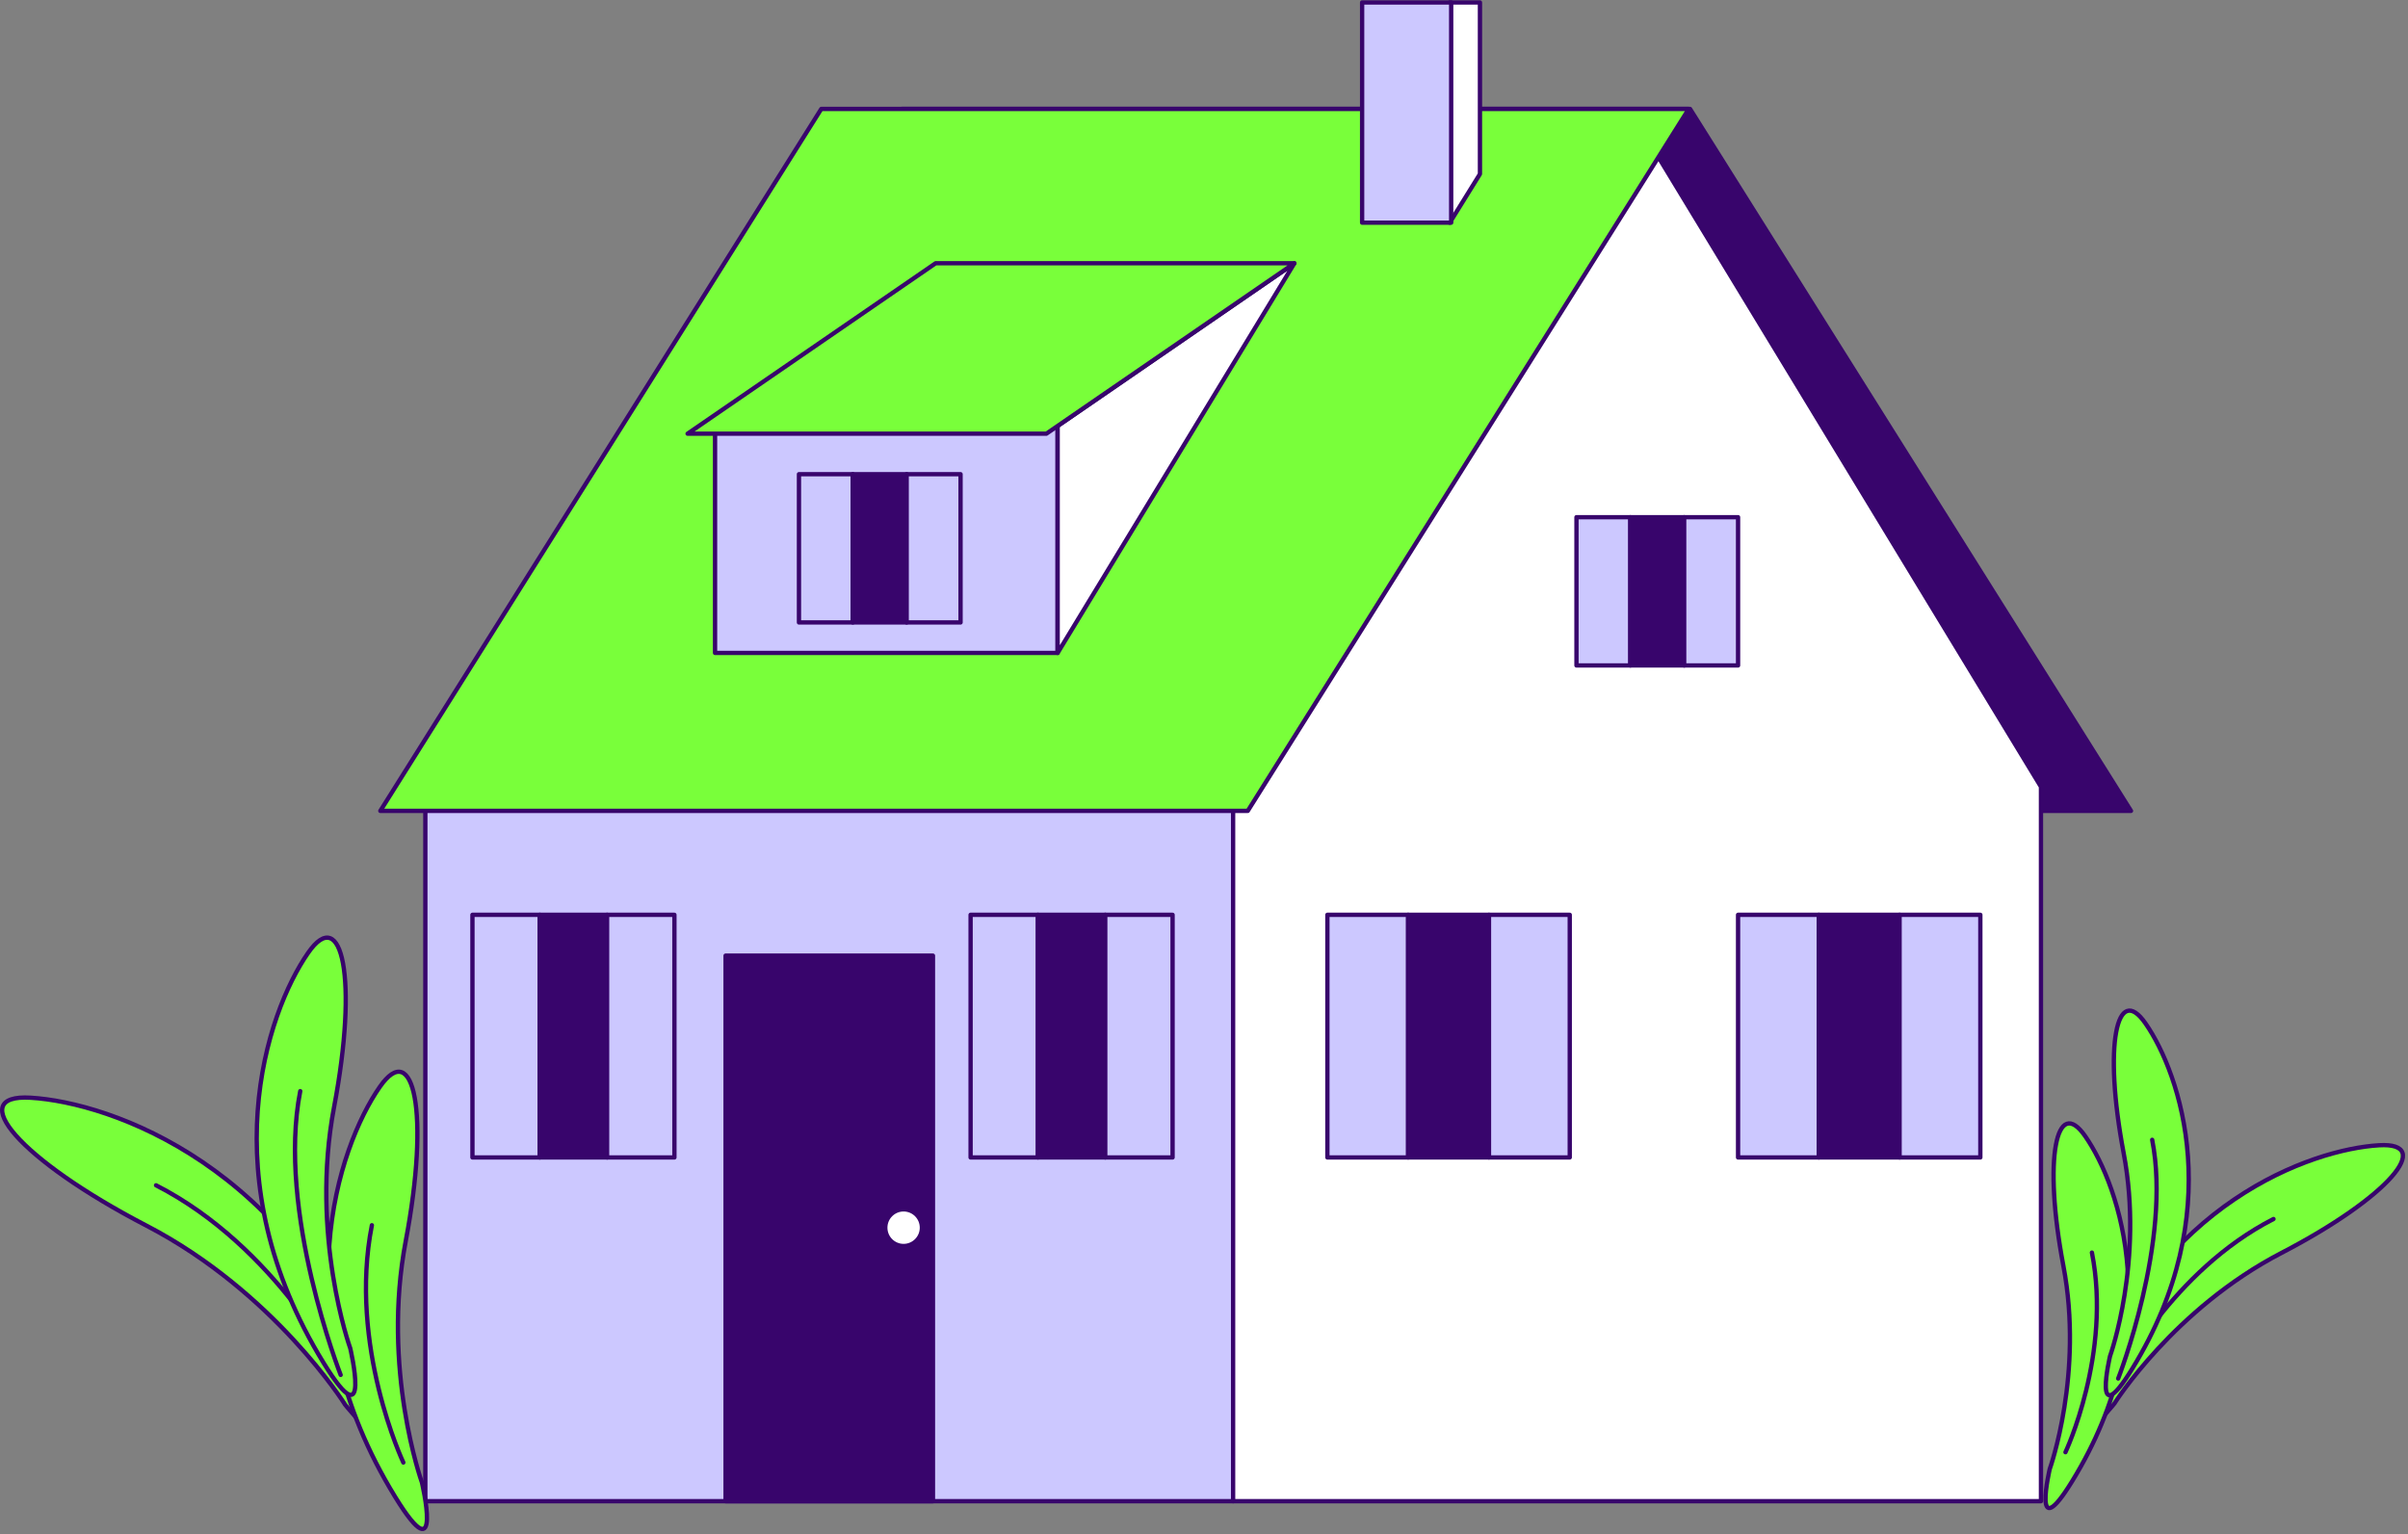 <svg width="590" height="376" viewBox="0 0 590 376" fill="none" xmlns="http://www.w3.org/2000/svg">
<rect x="0" y="0" width="590" height="376" fill="#808080" stroke="none"/>
<path d="M522.131 198.729H329.009L220.97 26.701H414.092L522.131 198.729Z" fill="#38056C" stroke="#38056C" stroke-width="1.058" stroke-linecap="round" stroke-linejoin="round"/>
<path d="M302.152 192.828H104.215V367.907H302.152V192.828Z" fill="#CCC8FF" stroke="#38056C" stroke-width="1.058" stroke-linecap="round" stroke-linejoin="round"/>
<path d="M500.069 367.909H302.132V192.83L402.756 32.602L500.069 192.83V367.909Z" fill="white" stroke="#38056C" stroke-width="1.058" stroke-linecap="round" stroke-linejoin="round"/>
<path d="M345.018 224.199H325.231V283.664H345.018V224.199Z" fill="#CCC8FF" stroke="#38056C" stroke-width="1.058" stroke-linecap="round" stroke-linejoin="round"/>
<path d="M364.806 224.199H345.019V283.664H364.806V224.199Z" fill="#38056C" stroke="#38056C" stroke-width="1.058" stroke-linecap="round" stroke-linejoin="round"/>
<path d="M384.614 224.199H364.827V283.664H384.614V224.199Z" fill="#CCC8FF" stroke="#38056C" stroke-width="1.058" stroke-linecap="round" stroke-linejoin="round"/>
<path d="M254.308 224.199H237.812V283.664H254.308V224.199Z" fill="#CCC8FF" stroke="#38056C" stroke-width="1.058" stroke-linecap="round" stroke-linejoin="round"/>
<path d="M270.805 224.199H254.309V283.664H270.805V224.199Z" fill="#38056C" stroke="#38056C" stroke-width="1.058" stroke-linecap="round" stroke-linejoin="round"/>
<path d="M287.301 224.199H270.805V283.664H287.301V224.199Z" fill="#CCC8FF" stroke="#38056C" stroke-width="1.058" stroke-linecap="round" stroke-linejoin="round"/>
<path d="M132.251 224.199H115.755V283.664H132.251V224.199Z" fill="#CCC8FF" stroke="#38056C" stroke-width="1.058" stroke-linecap="round" stroke-linejoin="round"/>
<path d="M148.748 224.199H132.251V283.664H148.748V224.199Z" fill="#38056C" stroke="#38056C" stroke-width="1.058" stroke-linecap="round" stroke-linejoin="round"/>
<path d="M165.244 224.199H148.748V283.664H165.244V224.199Z" fill="#CCC8FF" stroke="#38056C" stroke-width="1.058" stroke-linecap="round" stroke-linejoin="round"/>
<path d="M445.643 224.199H425.855V283.664H445.643V224.199Z" fill="#CCC8FF" stroke="#38056C" stroke-width="1.058" stroke-linecap="round" stroke-linejoin="round"/>
<path d="M465.43 224.199H445.643V283.664H465.43V224.199Z" fill="#38056C" stroke="#38056C" stroke-width="1.058" stroke-linecap="round" stroke-linejoin="round"/>
<path d="M485.217 224.199H465.43V283.664H485.217V224.199Z" fill="#CCC8FF" stroke="#38056C" stroke-width="1.058" stroke-linecap="round" stroke-linejoin="round"/>
<path d="M399.465 126.752H386.26V163.087H399.465V126.752Z" fill="#CCC8FF" stroke="#38056C" stroke-width="1.058" stroke-linecap="round" stroke-linejoin="round"/>
<path d="M412.67 126.752H399.465V163.087H412.67V126.752Z" fill="#38056C" stroke="#38056C" stroke-width="1.058" stroke-linecap="round" stroke-linejoin="round"/>
<path d="M425.855 126.752H412.65V163.087H425.855V126.752Z" fill="#CCC8FF" stroke="#38056C" stroke-width="1.058" stroke-linecap="round" stroke-linejoin="round"/>
<path d="M93.184 198.729H305.728L413.767 26.701H201.223L93.184 198.729Z" fill="#79FF3A" stroke="#38056C" stroke-width="1.058" stroke-linecap="round" stroke-linejoin="round"/>
<path d="M259.123 104.394H175.199V160.014H259.123V104.394Z" fill="#CCC8FF" stroke="#38056C" stroke-width="1.058" stroke-linecap="round" stroke-linejoin="round"/>
<path d="M259.143 104.393L317.145 64.519L259.143 160.013V104.393Z" fill="white" stroke="#38056C" stroke-width="1.058" stroke-linecap="round" stroke-linejoin="round"/>
<path d="M168.474 106.286H256.381L317.145 64.52H229.239L168.474 106.286Z" fill="#79FF3A" stroke="#38056C" stroke-width="1.058" stroke-linecap="round" stroke-linejoin="round"/>
<path d="M208.964 116.214H195.758V152.548H208.964V116.214Z" fill="#CCC8FF" stroke="#38056C" stroke-width="1.058" stroke-linecap="round" stroke-linejoin="round"/>
<path d="M222.149 116.214H208.943V152.548H222.149V116.214Z" fill="#38056C" stroke="#38056C" stroke-width="1.058" stroke-linecap="round" stroke-linejoin="round"/>
<path d="M235.354 116.214H222.149V152.548H235.354V116.214Z" fill="#CCC8FF" stroke="#38056C" stroke-width="1.058" stroke-linecap="round" stroke-linejoin="round"/>
<path d="M362.612 0.6H355.217V54.572L362.612 42.651V0.6Z" fill="white" stroke="#38056C" stroke-width="1.058" stroke-linecap="round" stroke-linejoin="round"/>
<path d="M355.562 0.6H333.743V54.572H355.562V0.6Z" fill="#CCC8FF" stroke="#38056C" stroke-width="1.058" stroke-linecap="round" stroke-linejoin="round"/>
<path d="M228.589 234.208H177.779V367.907H228.589V234.208Z" fill="#38056C" stroke="#38056C" stroke-width="1.058" stroke-linecap="round" stroke-linejoin="round"/>
<path d="M225.887 300.875C225.887 298.393 223.875 296.379 221.397 296.379C218.918 296.379 216.907 298.393 216.907 300.875C216.907 303.357 218.918 305.371 221.397 305.371C223.875 305.371 225.887 303.357 225.887 300.875Z" fill="white" stroke="#38056C" stroke-width="1.058" stroke-linecap="round" stroke-linejoin="round"/>
<path d="M84.511 344.17C84.511 344.17 67.222 316.657 35.903 300.388C4.584 284.119 -8.766 268.058 7.481 269.025C27.193 270.182 71.862 285.863 92.16 341.042C100.928 364.857 84.492 344.17 84.492 344.17" fill="#79FF3A"/>
<path d="M84.511 344.17C84.511 344.17 67.222 316.657 35.903 300.388C4.584 284.119 -8.766 268.058 7.481 269.025C27.193 270.182 71.862 285.863 92.16 341.042C100.928 364.857 84.492 344.17 84.492 344.17" stroke="#38056C" stroke-width="1.058" stroke-linecap="round" stroke-linejoin="round"/>
<path d="M83.469 336.966C83.469 336.966 67.809 305.603 38.232 290.491" stroke="#38056C" stroke-width="1.058" stroke-linecap="round" stroke-linejoin="round"/>
<path d="M103.333 363.189C103.333 363.189 93.449 335.524 99.413 304.142C105.359 272.761 101.42 254.292 93.032 266.409C82.845 281.085 69.022 321.625 96.857 366.905C108.862 386.436 103.352 363.208 103.352 363.208" fill="#79FF3A"/>
<path d="M103.333 363.189C103.333 363.189 93.449 335.524 99.413 304.142C105.359 272.761 101.42 254.292 93.032 266.409C82.845 281.085 69.022 321.625 96.857 366.905C108.862 386.436 103.352 363.208 103.352 363.208" stroke="#38056C" stroke-width="1.058" stroke-linecap="round" stroke-linejoin="round"/>
<path d="M98.826 358.43C98.826 358.43 85.307 329.76 91.12 300.274" stroke="#38056C" stroke-width="1.058" stroke-linecap="round" stroke-linejoin="round"/>
<path d="M85.78 330.328C85.78 330.328 75.895 302.663 81.86 271.282C87.806 239.9 83.867 221.432 75.479 233.548C65.291 248.224 51.468 288.764 79.304 334.045C91.309 353.575 85.799 330.347 85.799 330.347" fill="#79FF3A"/>
<path d="M85.78 330.328C85.78 330.328 75.895 302.663 81.86 271.282C87.806 239.9 83.867 221.432 75.479 233.548C65.291 248.224 51.468 288.764 79.304 334.045C91.309 353.575 85.799 330.347 85.799 330.347" stroke="#38056C" stroke-width="1.058" stroke-linecap="round" stroke-linejoin="round"/>
<path d="M83.469 336.964C83.469 336.964 67.753 296.898 73.566 267.413" stroke="#38056C" stroke-width="1.058" stroke-linecap="round" stroke-linejoin="round"/>
<path d="M518.113 343.892C518.113 343.892 532.657 320.747 559.003 307.061C585.35 293.375 596.58 279.865 582.913 280.678C566.315 281.651 528.754 294.843 511.678 341.26C504.303 361.295 518.129 343.892 518.129 343.892" fill="#79FF3A"/>
<path d="M518.113 343.892C518.113 343.892 532.657 320.747 559.003 307.061C585.35 293.375 596.58 279.865 582.913 280.678C566.315 281.651 528.754 294.843 511.678 341.26C504.303 361.295 518.129 343.892 518.129 343.892" stroke="#38056C" stroke-width="1.058" stroke-linecap="round" stroke-linejoin="round"/>
<path d="M518.99 337.847C518.99 337.847 532.163 311.464 557.044 298.751" stroke="#38056C" stroke-width="1.058" stroke-linecap="round" stroke-linejoin="round"/>
<path d="M502.264 359.891C502.264 359.891 510.579 336.618 505.561 310.219C500.56 283.82 503.873 268.284 510.929 278.477C519.499 290.823 531.127 324.926 507.712 363.017C497.613 379.447 502.248 359.907 502.248 359.907" fill="#79FF3A"/>
<path d="M502.264 359.891C502.264 359.891 510.579 336.618 505.561 310.219C500.56 283.82 503.873 268.284 510.929 278.477C519.499 290.823 531.127 324.926 507.712 363.017C497.613 379.447 502.248 359.907 502.248 359.907" stroke="#38056C" stroke-width="1.058" stroke-linecap="round" stroke-linejoin="round"/>
<path d="M506.071 355.904C506.071 355.904 517.444 331.786 512.554 306.982" stroke="#38056C" stroke-width="1.058" stroke-linecap="round" stroke-linejoin="round"/>
<path d="M517.03 332.247C517.03 332.247 525.345 308.975 520.327 282.576C515.326 256.177 518.639 240.641 525.695 250.833C534.265 263.179 545.893 297.283 522.478 335.374C512.379 351.803 517.014 332.263 517.014 332.263" fill="#79FF3A"/>
<path d="M517.03 332.247C517.03 332.247 525.345 308.975 520.327 282.576C515.326 256.177 518.639 240.641 525.695 250.833C534.265 263.179 545.893 297.283 522.478 335.374C512.379 351.803 517.014 332.263 517.014 332.263" stroke="#38056C" stroke-width="1.058" stroke-linecap="round" stroke-linejoin="round"/>
<path d="M518.99 337.847C518.99 337.847 532.211 304.142 527.32 279.339" stroke="#38056C" stroke-width="1.058" stroke-linecap="round" stroke-linejoin="round"/>
</svg>
